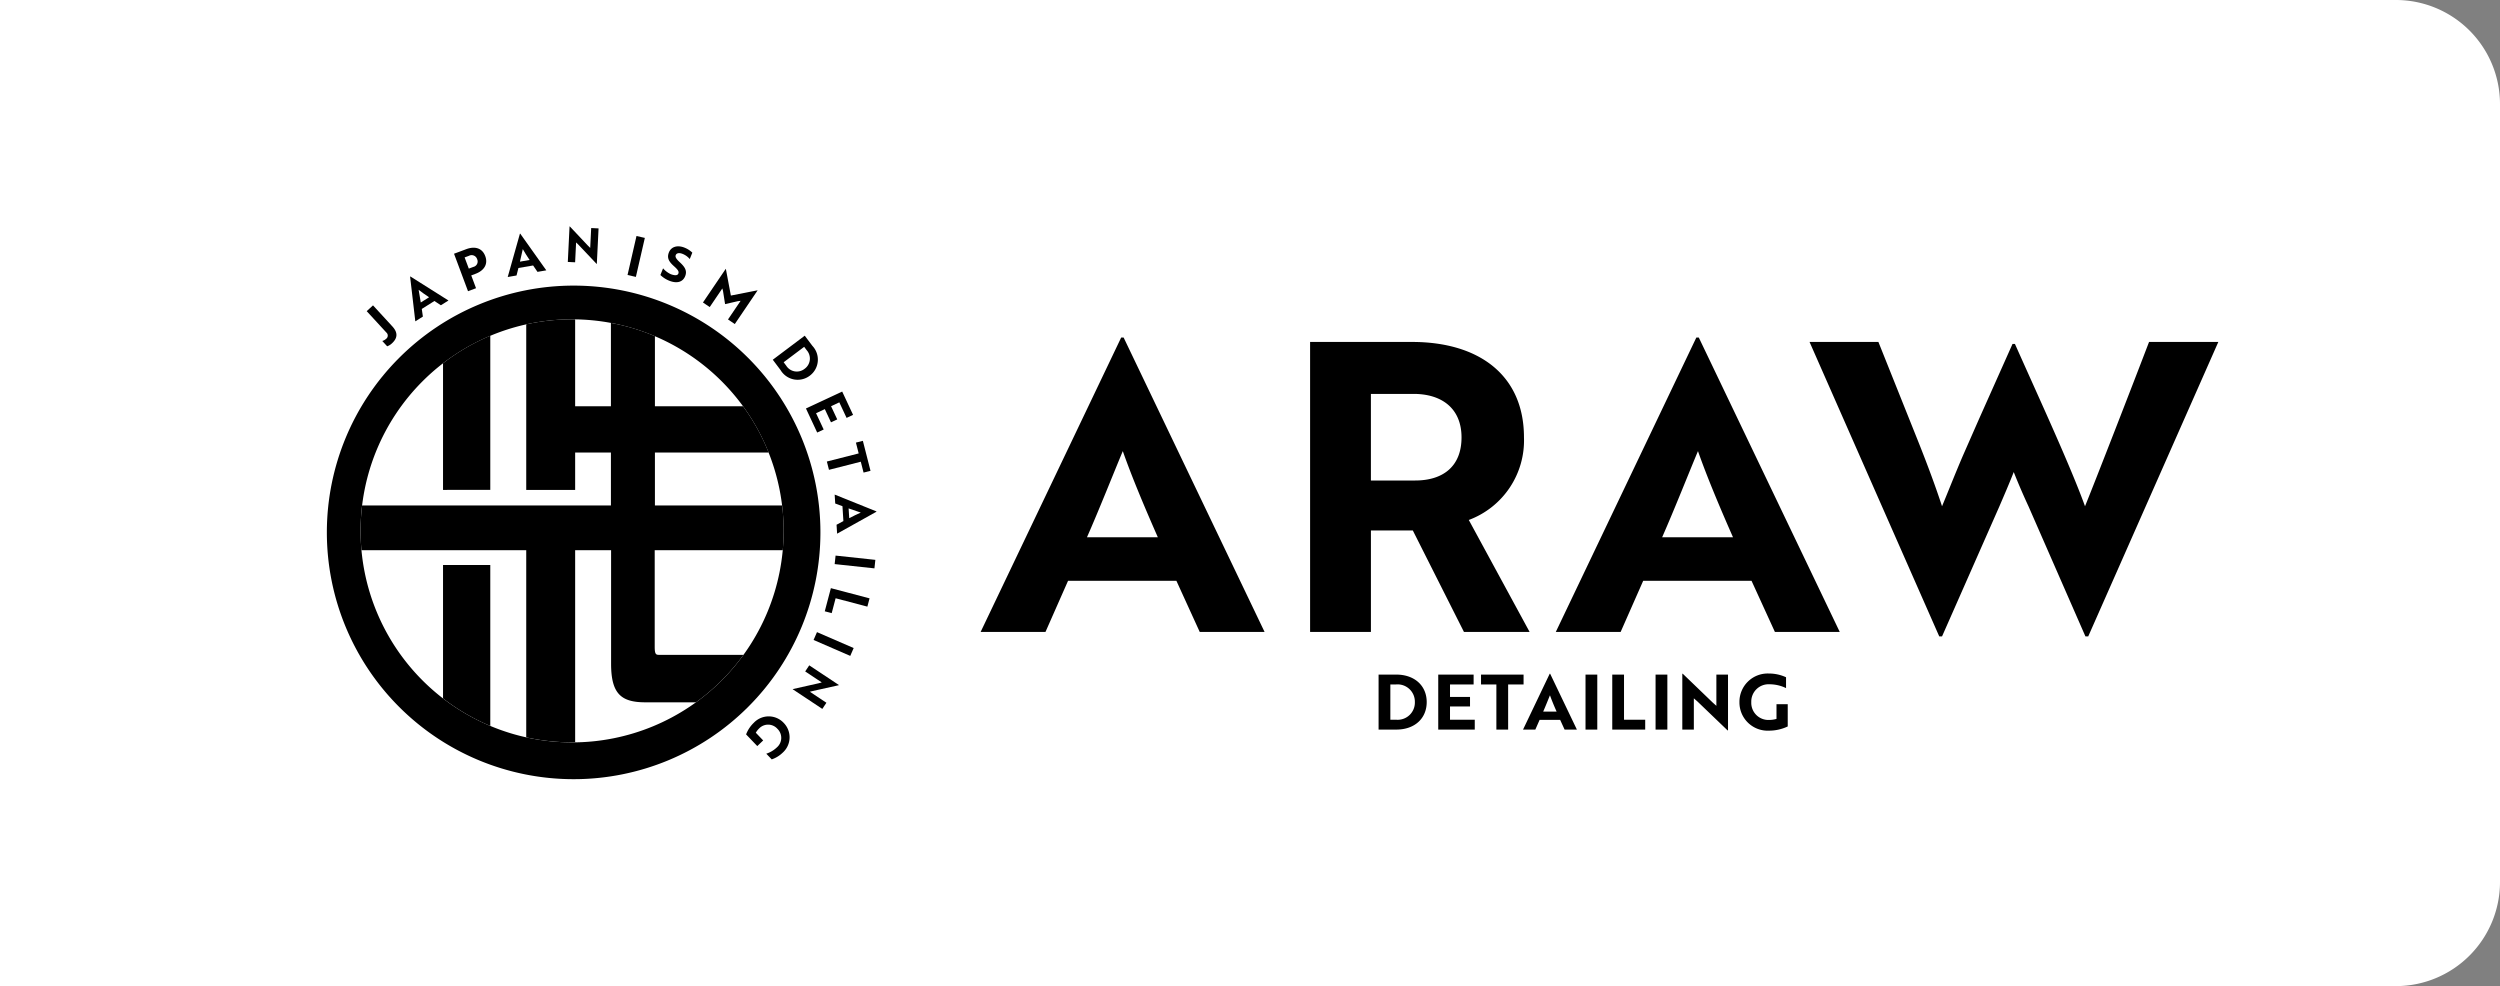 <svg xmlns="http://www.w3.org/2000/svg" xmlns:xlink="http://www.w3.org/1999/xlink" width="360" height="142" viewBox="0 0 360 142">
  <rect x="0" y="0" width="360" height="142" fill="#808080" stroke="none"/>
  <defs>
    <clipPath id="clip-path">
      <rect id="長方形_2" data-name="長方形 2" width="104.682" height="99.467" fill="none"/>
    </clipPath>
  </defs>
  <g id="logo" transform="translate(-901 747)">
    <path id="長方形_3220" data-name="長方形 3220" d="M0,0H345a15,15,0,0,1,15,15V127a15,15,0,0,1-15,15H0a0,0,0,0,1,0,0V0A0,0,0,0,1,0,0Z" transform="translate(901 -747)" fill="#fff"/>
    <g id="グループ_4" data-name="グループ 4" transform="translate(941.5 -732.658)">
      <g id="グループ_3" data-name="グループ 3" clip-path="url(#clip-path)">
        <path id="パス_4" data-name="パス 4" d="M50.413,60.677A35.537,35.537,0,1,1,14.876,96.214,35.537,35.537,0,0,1,50.413,60.677" transform="translate(-8.309 -33.891)"/>
        <path id="パス_5" data-name="パス 5" d="M56.336,71.677a30.46,30.46,0,1,1-30.46,30.46,30.46,30.46,0,0,1,30.46-30.46" transform="translate(-14.453 -40.035)" fill="#fff"/>
        <path id="パス_6" data-name="パス 6" d="M49.734,131.875V104.924H26.008q-.125-1.378-.126-2.789a30.8,30.8,0,0,1,.218-3.658H61.928V90.862h-5.15v5.377H49.734V72.395a30.582,30.582,0,0,1,6.606-.718q.221,0,.437,0V84.192h5.151v-12A30.252,30.252,0,0,1,68.264,74.1V84.192H80.956a30.4,30.4,0,0,1,3.689,6.67H68.264v7.615h18.32a30.7,30.7,0,0,1,.216,3.658q0,1.412-.126,2.789H68.234v13.9c0,1.056.167,1.167.611,1.167H81.021a30.647,30.647,0,0,1-6.84,6.836H66.9c-3.5,0-4.947-1.222-4.947-5.558V104.924H56.778v27.667q-.218,0-.437,0a30.567,30.567,0,0,1-6.607-.719m-11.982-5.61V107.056h6.805V130.23a30.441,30.441,0,0,1-6.805-3.965m0-30.026V78a30.44,30.44,0,0,1,6.805-3.965v22.2Z" transform="translate(-14.456 -40.035)"/>
      </g>
    </g>
    <path id="パス_39827" data-name="パス 39827" d="M2.616-5.76H1.384v4.176a.582.582,0,0,1-.656.648,1.35,1.35,0,0,1-.6-.144V-.04a1.946,1.946,0,0,0,.8.152c1.088,0,1.688-.52,1.688-1.752Z" transform="translate(956.686 -697.017) rotate(-42.604)"/>
    <path id="パス_39826" data-name="パス 39826" d="M-.04,0H1.248L1.7-1.016H3.848L4.312,0H5.6L2.8-5.848H2.752ZM2.072-1.88c.24-.544.544-1.312.712-1.712.176.5.432,1.112.7,1.712Z" transform="translate(960.839 -700.747) rotate(-32.171)"/>
    <path id="パス_39825" data-name="パス 39825" d="M2.5-1.968c1.328,0,2.216-.656,2.216-1.9S3.824-5.76,2.5-5.76H.624V0H1.856V-1.968Zm.032-2.76a.828.828,0,0,1,.936.864.8.8,0,0,1-.9.856h-.7v-1.72Z" transform="translate(967.81 -704.848) rotate(-20.481)"/>
    <path id="パス_39824" data-name="パス 39824" d="M-.04,0H1.248L1.7-1.016H3.848L4.312,0H5.6L2.8-5.848H2.752ZM2.072-1.88c.24-.544.544-1.312.712-1.712.176.5.432,1.112.7,1.712Z" transform="matrix(0.985, -0.17, 0.17, 0.985, 974.151, -707.118)"/>
    <path id="パス_39823" data-name="パス 39823" d="M4.732.077V-5.04H3.668v2.863l-.322-.287L.588-5.117H.546V0H1.6V-2.863l.329.287L4.7.077Z" transform="matrix(0.999, 0.049, -0.049, 0.999, 982.219, -709.307)"/>
    <path id="パス_39822" data-name="パス 39822" d="M1.856,0V-5.76H.624V0Z" transform="matrix(0.975, 0.224, -0.224, 0.975, 990.757, -707.541)"/>
    <path id="パス_39821" data-name="パス 39821" d="M1.813.1C3,.1,3.689-.448,3.689-1.358c0-.847-.546-1.218-1.428-1.561-.686-.259-.959-.462-.959-.756,0-.322.336-.525.854-.525a2.58,2.58,0,0,1,1.232.308v-.994a3.464,3.464,0,0,0-1.316-.252c-1.085,0-1.827.574-1.827,1.47,0,.875.518,1.246,1.4,1.568.693.252.994.427.994.763,0,.245-.224.392-.609.448a1.835,1.835,0,0,1-.448.028A3.3,3.3,0,0,1,.315-1.225V-.189A3.932,3.932,0,0,0,1.813.1Z" transform="translate(995.735 -707.339) rotate(21.785)"/>
    <path id="パス_39820" data-name="パス 39820" d="M3.392-1.592c.432-.456.864-.92,1.288-1.384l.3-.264V0H6.16V-5.848H6.136L3.392-3.08.648-5.848H.624V0H1.8V-3.24l.3.264C2.536-2.512,2.96-2.048,3.392-1.592Z" transform="matrix(0.828, 0.561, -0.561, 0.828, 1001.709, -703.792)"/>
    <path id="パス_39810" data-name="パス 39810" transform="matrix(0.721, 0.693, -0.693, 0.721, 1011.823, -701.27)"/>
    <path id="パス_39811" data-name="パス 39811" d="M2.48,0A2.874,2.874,0,0,0,5.664-2.88a2.884,2.884,0,0,0-3.2-2.88H.624V0ZM2.448-4.728A1.813,1.813,0,0,1,4.424-2.88a1.8,1.8,0,0,1-1.96,1.848H1.856v-3.7Z" transform="matrix(0.601, 0.799, -0.799, 0.601, 1011.906, -695.697)"/>
    <path id="パス_39812" data-name="パス 39812" d="M4.448,0V-1.032H1.856V-2.424h2.1v-.992h-2.1V-4.728H4.328V-5.76H.624V0Z" transform="matrix(0.423, 0.906, -0.906, 0.423, 1016.793, -688.744)"/>
    <path id="パス_39813" data-name="パス 39813" d="M4.536-4.728V-5.76H.08v1.032H1.688V0H2.92V-4.728Z" transform="translate(1019.651 -682.175) rotate(75.699)"/>
    <path id="パス_39814" data-name="パス 39814" d="M-.04,0H1.248L1.7-1.016H3.848L4.312,0H5.6L2.8-5.848H2.752ZM2.072-1.88c.24-.544.544-1.312.712-1.712.176.5.432,1.112.7,1.712Z" transform="translate(1021.194 -675.741) rotate(86.422)"/>
    <path id="パス_39815" data-name="パス 39815" d="M1.856,0V-5.76H.624V0Z" transform="translate(1021.39 -667.616) rotate(96.133)"/>
    <path id="パス_39816" data-name="パス 39816" d="M4.072,0V-1.032H1.856V-5.76H.624V0Z" transform="matrix(-0.255, 0.967, -0.967, -0.255, 1020.805, -662.909)"/>
    <path id="パス_39817" data-name="パス 39817" d="M1.856,0V-5.76H.624V0Z" transform="matrix(-0.398, 0.917, -0.917, -0.398, 1018.894, -656.546)"/>
    <path id="パス_39818" data-name="パス 39818" d="M4.732.077V-5.04H3.668v2.863l-.322-.287L.588-5.117H.546V0H1.6V-2.863l.329.287L4.7.077Z" transform="matrix(-0.553, 0.833, -0.833, -0.553, 1017.833, -651.646)"/>
    <path id="パス_39819" data-name="パス 39819" d="M5.312-.328V-2.656H4.136V-1.12a2.8,2.8,0,0,1-.784.112A1.793,1.793,0,0,1,1.5-2.88,1.81,1.81,0,0,1,3.408-4.744a3.971,3.971,0,0,1,1.728.4V-5.48a4.265,4.265,0,0,0-1.808-.392A2.962,2.962,0,0,0,.256-2.88,2.954,2.954,0,0,0,3.352.112,4.535,4.535,0,0,0,5.312-.328Z" transform="matrix(-0.722, 0.692, -0.692, -0.722, 1012.046, -645.158)"/>
    <path id="パス_39808" data-name="パス 39808" d="M-.29,0H9.048L12.3-7.366H27.9L31.262,0H40.6L20.3-42.4h-.348ZM15.022-13.63c1.74-3.944,3.944-9.512,5.162-12.412,1.276,3.654,3.132,8.062,5.046,12.412ZM47.154-41.76V0h8.758V-14.616h6.032L69.31,0h9.454L70.006-16.124a12.216,12.216,0,0,0,7.946-11.89c0-8.932-6.438-13.746-16.124-13.746ZM62.06-34.278c4.06,0,6.9,2.088,6.9,6.264,0,4.234-2.726,6.206-6.67,6.206h-6.38v-12.47ZM82.534,0h9.338L95.12-7.366h15.6L114.086,0h9.338l-20.3-42.4h-.348ZM97.846-13.63c1.74-3.944,3.944-9.512,5.162-12.412,1.276,3.654,3.132,8.062,5.046,12.412Zm21.228-28.13L137.75.638h.406l8.236-18.676c.7-1.624,1.45-3.364,2.088-4.988.638,1.624,1.392,3.364,2.146,4.988L158.8.638h.406l18.734-42.4h-9.976c-2.436,6.38-7.714,19.952-9.222,23.664-2.146-5.916-6.554-15.428-10.092-23.374h-.348l-4.814,10.788-2.32,5.278c-1.1,2.552-2.378,5.8-3.016,7.308-.87-2.668-2.088-5.974-3.48-9.454l-5.684-14.21Z" transform="translate(1042.5 -656)"/>
    <path id="パス_39809" data-name="パス 39809" d="M3.41,0C6.094,0,7.788-1.639,7.788-3.96s-1.705-3.96-4.4-3.96H.858V0ZM3.366-6.5A2.492,2.492,0,0,1,6.083-3.96,2.48,2.48,0,0,1,3.388-1.419H2.552V-6.5ZM14.707,0V-1.419H11.143V-3.333h2.882V-4.7H11.143V-6.5h3.4V-7.92H9.449V0Zm7.029-6.5V-7.92H15.609V-6.5H17.82V0h1.694V-6.5ZM21.659,0H23.43l.616-1.4h2.959L27.643,0h1.771l-3.85-8.041H25.5Zm2.9-2.585c.33-.748.748-1.8.979-2.354.242.693.594,1.529.957,2.354ZM32.351,0V-7.92H30.657V0Zm6.9,0V-1.419H36.2v-6.5H34.507V0Zm3.19,0V-7.92H40.744V0Zm8.734.121V-7.92H49.5v4.5l-.506-.451L44.66-8.041h-.066V0h1.661V-4.5l.517.451L51.117.121Zm8.6-.572v-3.2H58.157V-1.54a3.852,3.852,0,0,1-1.078.154A2.466,2.466,0,0,1,54.527-3.96a2.489,2.489,0,0,1,2.629-2.563,5.46,5.46,0,0,1,2.376.55V-7.535a5.864,5.864,0,0,0-2.486-.539A4.073,4.073,0,0,0,52.822-3.96,4.062,4.062,0,0,0,57.079.154,6.235,6.235,0,0,0,59.774-.451Z" transform="translate(1098.658 -641.94)"/>
  </g>
</svg>
